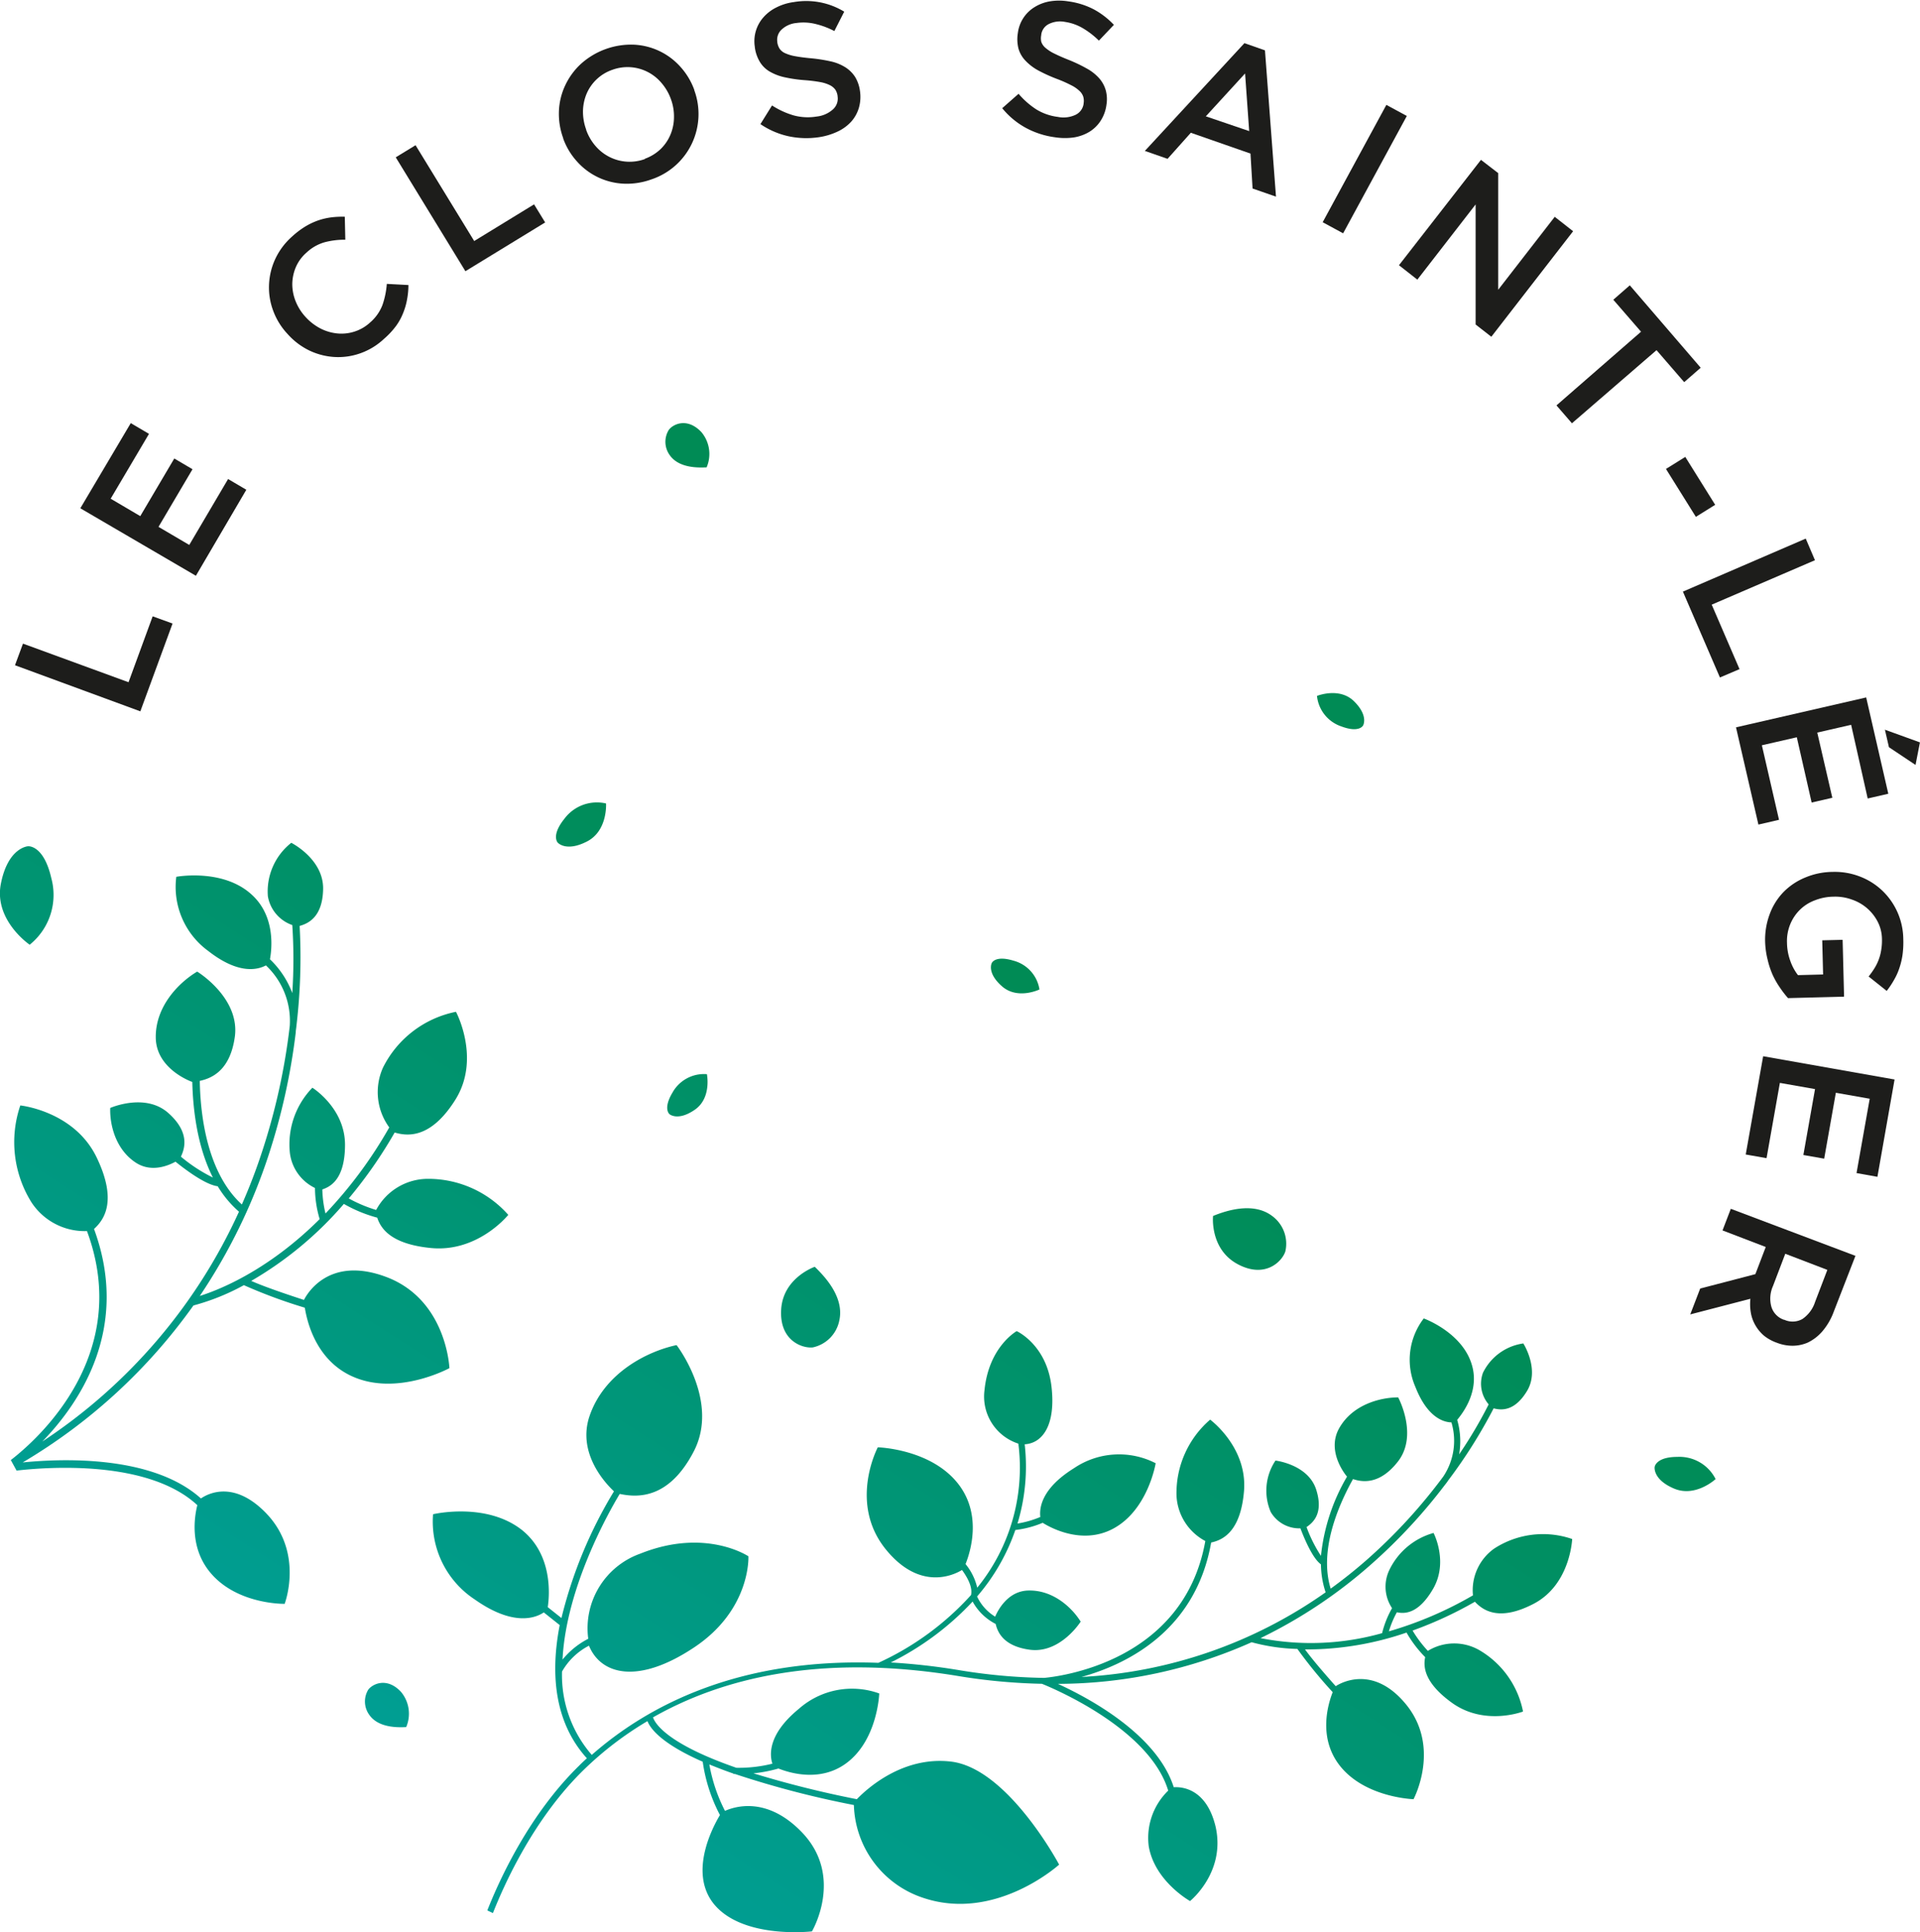 <?xml version="1.0" encoding="UTF-8"?> <svg xmlns="http://www.w3.org/2000/svg" xmlns:xlink="http://www.w3.org/1999/xlink" id="Calque_1" data-name="Calque 1" viewBox="0 0 266.5 268.24"><defs><style>.cls-1{fill:#1d1d1b;}.cls-2{fill:url(#Dégradé_sans_nom_12);}.cls-3{fill:url(#Dégradé_sans_nom_12-2);}.cls-4{fill:url(#Dégradé_sans_nom_12-3);}.cls-5{fill:url(#Dégradé_sans_nom_12-4);}.cls-6{fill:url(#Dégradé_sans_nom_12-5);}.cls-7{fill:url(#Dégradé_sans_nom_12-6);}.cls-8{fill:url(#Dégradé_sans_nom_12-7);}.cls-9{fill:url(#Dégradé_sans_nom_12-8);}.cls-10{fill:url(#Dégradé_sans_nom_12-9);}.cls-11{fill:url(#Dégradé_sans_nom_12-10);}.cls-12{fill:url(#Dégradé_sans_nom_12-11);}.cls-13{fill:url(#Dégradé_sans_nom_12-12);}</style><linearGradient id="Dégradé_sans_nom_12" x1="604.48" y1="661.07" x2="684.65" y2="535.74" gradientUnits="userSpaceOnUse"><stop offset="0" stop-color="#00a099"></stop><stop offset="1" stop-color="#008b55"></stop></linearGradient><linearGradient id="Dégradé_sans_nom_12-2" x1="507.56" y1="599.12" x2="587.74" y2="473.8" xlink:href="#Dégradé_sans_nom_12"></linearGradient><linearGradient id="Dégradé_sans_nom_12-3" x1="465.5" y1="572.22" x2="545.68" y2="446.89" xlink:href="#Dégradé_sans_nom_12"></linearGradient><linearGradient id="Dégradé_sans_nom_12-4" x1="568.95" y1="638.4" x2="649.13" y2="513.07" xlink:href="#Dégradé_sans_nom_12"></linearGradient><linearGradient id="Dégradé_sans_nom_12-5" x1="665.28" y1="700.02" x2="745.45" y2="574.7" xlink:href="#Dégradé_sans_nom_12"></linearGradient><linearGradient id="Dégradé_sans_nom_12-6" x1="552.3" y1="627.75" x2="632.48" y2="502.42" xlink:href="#Dégradé_sans_nom_12"></linearGradient><linearGradient id="Dégradé_sans_nom_12-7" x1="543.35" y1="622.02" x2="623.53" y2="496.7" xlink:href="#Dégradé_sans_nom_12"></linearGradient><linearGradient id="Dégradé_sans_nom_12-8" x1="515.74" y1="604.36" x2="595.92" y2="479.03" xlink:href="#Dégradé_sans_nom_12"></linearGradient><linearGradient id="Dégradé_sans_nom_12-9" x1="607.3" y1="662.93" x2="687.48" y2="537.61" xlink:href="#Dégradé_sans_nom_12"></linearGradient><linearGradient id="Dégradé_sans_nom_12-10" x1="568.04" y1="637.82" x2="648.22" y2="512.49" xlink:href="#Dégradé_sans_nom_12"></linearGradient><linearGradient id="Dégradé_sans_nom_12-11" x1="502.5" y1="595.89" x2="582.68" y2="470.56" xlink:href="#Dégradé_sans_nom_12"></linearGradient><linearGradient id="Dégradé_sans_nom_12-12" x1="583.29" y1="647.57" x2="663.47" y2="522.25" xlink:href="#Dégradé_sans_nom_12"></linearGradient></defs><title>morainvilliers-clos-saint-leger-svm-logo</title><path class="cls-1" d="M509.35,469.3l1.11-3,14.65,5.36,3.35-9.15,2.76,1-4.47,12.19Z" transform="translate(-507.27 -376.95)"></path><path class="cls-1" d="M518.42,447.51l7-11.82,2.53,1.49-5.32,9,4.11,2.42,4.72-8,2.53,1.49-4.72,8,4.27,2.51,5.39-9.15,2.53,1.49-7,11.94Z" transform="translate(-507.27 -376.95)"></path><path class="cls-1" d="M560.56,424a9.31,9.31,0,0,1-3.29,2,9.16,9.16,0,0,1-3.57.51,9.41,9.41,0,0,1-3.51-.91,9.68,9.68,0,0,1-3-2.28l0,0a9.53,9.53,0,0,1-2-3.23,9.24,9.24,0,0,1-.58-3.59,9.38,9.38,0,0,1,.85-3.56,9.52,9.52,0,0,1,2.36-3.16,11.7,11.7,0,0,1,1.85-1.4,9.58,9.58,0,0,1,1.82-.85,9.24,9.24,0,0,1,1.81-.41,12.46,12.46,0,0,1,1.83-.08l.07,3.19a10.7,10.7,0,0,0-2.87.35,6.09,6.09,0,0,0-2.52,1.44,5.62,5.62,0,0,0-1.47,2,6.23,6.23,0,0,0-.5,2.35,6.43,6.43,0,0,0,.46,2.39,7.09,7.09,0,0,0,1.38,2.19l0,0a7.41,7.41,0,0,0,2.05,1.59,6.54,6.54,0,0,0,2.36.7,5.9,5.9,0,0,0,2.39-.26,5.79,5.79,0,0,0,2.16-1.26,6.06,6.06,0,0,0,1.72-2.44,11.52,11.52,0,0,0,.6-2.92l3,.16a10.88,10.88,0,0,1-.19,2,9.16,9.16,0,0,1-.55,1.9,8,8,0,0,1-1,1.81A11.18,11.18,0,0,1,560.56,424Z" transform="translate(-507.27 -376.95)"></path><path class="cls-1" d="M562.2,398.79l2.75-1.68,8.14,13.3,8.31-5.09,1.54,2.51-11.07,6.77Z" transform="translate(-507.27 -376.95)"></path><path class="cls-1" d="M597.78,401.82a10,10,0,0,1-3.94.63,9.23,9.23,0,0,1-6.46-3.06,9.56,9.56,0,0,1-1.94-3.22l0-.05a9.8,9.8,0,0,1-.59-3.72,9.21,9.21,0,0,1,.85-3.55,9.59,9.59,0,0,1,2.17-3,10.42,10.42,0,0,1,7.36-2.7,9.23,9.23,0,0,1,6.47,3.06,9.73,9.73,0,0,1,1.94,3.22v.05a9.57,9.57,0,0,1-5.85,12.34Zm-1-2.83a6.23,6.23,0,0,0,2.19-1.35,6,6,0,0,0,1.36-2,6.34,6.34,0,0,0,.49-2.39,6.91,6.91,0,0,0-.43-2.55l0,0a7.07,7.07,0,0,0-1.31-2.24,6.16,6.16,0,0,0-4.28-2.18,6.18,6.18,0,0,0-2.56.37,6,6,0,0,0-3.56,3.34,6.54,6.54,0,0,0-.49,2.39,7.14,7.14,0,0,0,.44,2.55l0,.05a7,7,0,0,0,1.3,2.24,6.25,6.25,0,0,0,1.94,1.52,6.18,6.18,0,0,0,4.91.29Z" transform="translate(-507.27 -376.95)"></path><path class="cls-1" d="M620.91,396a11.89,11.89,0,0,1-4.17-.13,11.17,11.17,0,0,1-3.92-1.69l1.61-2.59a11.32,11.32,0,0,0,3,1.38,7.48,7.48,0,0,0,3.19.16,4,4,0,0,0,2.27-1,2,2,0,0,0,.64-1.8v-.06a2.2,2.2,0,0,0-.3-.85,2.06,2.06,0,0,0-.74-.63,5,5,0,0,0-1.35-.44,19.91,19.91,0,0,0-2.17-.27,19.45,19.45,0,0,1-2.73-.39,7.09,7.09,0,0,1-2.07-.77,3.88,3.88,0,0,1-1.4-1.33,5.26,5.26,0,0,1-.73-2.09v-.05a5,5,0,0,1,1.19-4.09A5.79,5.79,0,0,1,615,378a7.48,7.48,0,0,1,2.45-.76,10.14,10.14,0,0,1,7,1.33l-1.37,2.69a11.33,11.33,0,0,0-2.69-1,6.94,6.94,0,0,0-2.56-.12,3.5,3.5,0,0,0-2.11.95,1.94,1.94,0,0,0-.56,1.66v.06a2.24,2.24,0,0,0,.32.9,1.81,1.81,0,0,0,.78.63,5.78,5.78,0,0,0,1.42.42c.6.11,1.35.21,2.26.29a21.83,21.83,0,0,1,2.68.43,6.36,6.36,0,0,1,2,.82,4.47,4.47,0,0,1,1.34,1.33,5,5,0,0,1,.67,1.92v0a5.51,5.51,0,0,1-.15,2.38,5,5,0,0,1-1.08,1.93,6,6,0,0,1-1.9,1.37A9.22,9.22,0,0,1,620.91,396Z" transform="translate(-507.27 -376.95)"></path><path class="cls-1" d="M653.66,396a11.69,11.69,0,0,1-4-1.3,11,11,0,0,1-3.28-2.73l2.27-2a11.28,11.28,0,0,0,2.45,2.16,7.43,7.43,0,0,0,3,1.05,3.94,3.94,0,0,0,2.46-.29,2,2,0,0,0,1.12-1.55v-.05a2.1,2.1,0,0,0-.05-.91,1.88,1.88,0,0,0-.53-.81,4.64,4.64,0,0,0-1.17-.8,18.06,18.06,0,0,0-2-.88,22.31,22.31,0,0,1-2.51-1.14,7.19,7.19,0,0,1-1.77-1.33,4.08,4.08,0,0,1-1-1.67,5.32,5.32,0,0,1-.1-2.21v0a4.93,4.93,0,0,1,2.3-3.59,5.91,5.91,0,0,1,2.13-.81,7.86,7.86,0,0,1,2.57,0,10.74,10.74,0,0,1,3.54,1.11,11,11,0,0,1,2.79,2.15l-2.08,2.19a11.51,11.51,0,0,0-2.29-1.76,6.85,6.85,0,0,0-2.42-.84,3.51,3.51,0,0,0-2.29.32,1.93,1.93,0,0,0-1,1.43v.06a2.28,2.28,0,0,0,0,.95,1.88,1.88,0,0,0,.57.83,5.41,5.41,0,0,0,1.25.81c.54.27,1.24.58,2.08.91a20.88,20.88,0,0,1,2.45,1.18,6.41,6.41,0,0,1,1.7,1.35,4.32,4.32,0,0,1,.9,1.65,4.74,4.74,0,0,1,.1,2v0a5.36,5.36,0,0,1-.81,2.24,4.94,4.94,0,0,1-1.58,1.54,6,6,0,0,1-2.22.78A9,9,0,0,1,653.66,396Z" transform="translate(-507.27 -376.95)"></path><path class="cls-1" d="M680,382.94l2.85,1,1.53,20.31-3.25-1.13-.29-4.85-8.28-2.89L669.33,399l-3.15-1.1Zm.66,12.21-.57-8-5.45,5.95Z" transform="translate(-507.27 -376.95)"></path><path class="cls-1" d="M699.7,391.51l2.84,1.54-8.84,16.29-2.84-1.54Z" transform="translate(-507.27 -376.95)"></path><path class="cls-1" d="M712.83,399.14l2.39,1.84,0,16.2,7.85-10.13,2.55,2-11.35,14.65L712.09,422l0-16.67L704,415.77l-2.55-2Z" transform="translate(-507.27 -376.95)"></path><path class="cls-1" d="M735.05,423l-3.85-4.44,2.29-2L743.33,428l-2.29,2-3.84-4.44-11.74,10.15-2.15-2.48Z" transform="translate(-507.27 -376.95)"></path><path class="cls-1" d="M741.19,440.38l4.15,6.65-2.68,1.67-4.15-6.65Z" transform="translate(-507.27 -376.95)"></path><path class="cls-1" d="M757.91,451.72l1.28,3-14.33,6.17,3.86,8.95L746,471l-5.14-11.92Z" transform="translate(-507.27 -376.95)"></path><path class="cls-1" d="M766.3,473.77l3.07,13.37-2.86.66-2.3-10.23-4.7,1.08,2.09,9.05-2.87.66-2.06-9.06-4.85,1.11,2.38,10.35-2.86.66-3.11-13.5Zm7.46,6.24-.61,3.13-3.69-2.46-.56-2.43Z" transform="translate(-507.27 -376.95)"></path><path class="cls-1" d="M752.28,507.85a10.11,10.11,0,0,1,.63-4,8.71,8.71,0,0,1,1.93-3.08,9,9,0,0,1,3-2,10,10,0,0,1,3.75-.78h.05a9.63,9.63,0,0,1,3.7.61,9.36,9.36,0,0,1,3.11,1.91,9.42,9.42,0,0,1,3,6.81,13,13,0,0,1-.11,2.22,10.22,10.22,0,0,1-.45,1.85,8.48,8.48,0,0,1-.74,1.62,11.79,11.79,0,0,1-1,1.5l-2.51-2a11.83,11.83,0,0,0,.79-1.11,6.84,6.84,0,0,0,.59-1.18,6.66,6.66,0,0,0,.36-1.35,8.1,8.1,0,0,0,.11-1.6,5.38,5.38,0,0,0-.59-2.36,6.28,6.28,0,0,0-3.59-3.08,6.69,6.69,0,0,0-2.53-.4h0a7.26,7.26,0,0,0-2.64.52,5.85,5.85,0,0,0-2.07,1.33,6,6,0,0,0-1.32,2,6.15,6.15,0,0,0-.44,2.58,7.57,7.57,0,0,0,.45,2.46,7,7,0,0,0,1.07,2l3.49-.09-.12-4.74,2.83-.07.2,7.89-7.78.2a14.08,14.08,0,0,1-1.15-1.5,11.14,11.14,0,0,1-1-1.77,11.68,11.68,0,0,1-.68-2.07A11.51,11.51,0,0,1,752.28,507.85Z" transform="translate(-507.27 -376.95)"></path><path class="cls-1" d="M770.24,526.81l-2.38,13.51-2.9-.52,1.83-10.32-4.7-.83-1.62,9.15-2.89-.51,1.62-9.15-4.88-.86-1.85,10.45-2.89-.51L752,523.58Z" transform="translate(-507.27 -376.95)"></path><path class="cls-1" d="M764.81,551.29l-3,7.72a8.91,8.91,0,0,1-1.56,2.72,6.26,6.26,0,0,1-2.08,1.61,5.35,5.35,0,0,1-2.06.43,6,6,0,0,1-2.22-.42l0,0a6,6,0,0,1-1.8-1,5.53,5.53,0,0,1-1.18-1.44,5.28,5.28,0,0,1-.62-1.72,7,7,0,0,1-.06-1.94l-8.35,2.17,1.38-3.59,7.66-2,0,0,1.44-3.77-6-2.3,1.15-3Zm-11.45,4.2a4.25,4.25,0,0,0-.21,2.9,2.75,2.75,0,0,0,1.75,1.78l.05,0a2.75,2.75,0,0,0,2.51-.12,4.54,4.54,0,0,0,1.75-2.37l1.7-4.44L755.07,551Z" transform="translate(-507.27 -376.95)"></path><path class="cls-2" d="M714.65,591.94a7.09,7.09,0,0,0-2.93,6.48,52,52,0,0,1-11.67,5,13.19,13.19,0,0,1,1.11-2.65c1.11.24,3,.21,5-3.21,2.21-3.76.09-7.8.09-7.8a9.68,9.68,0,0,0-6.21,5.3,5.36,5.36,0,0,0,.45,5.14,13.44,13.44,0,0,0-1.38,3.47,36.33,36.33,0,0,1-16.88.69A67.64,67.64,0,0,0,697.72,594a75.9,75.9,0,0,0,10.09-10.89h0a7.24,7.24,0,0,0,.48-.65,70,70,0,0,0,6.3-10c1.08.29,2.91.42,4.61-2.37,1.85-3-.49-6.64-.49-6.64a7.38,7.38,0,0,0-5.6,4.07,4.41,4.41,0,0,0,.79,4.39,61.85,61.85,0,0,1-4.1,6.94,10.62,10.62,0,0,0-.27-4.79c.83-1,3.17-4.09,2-7.76-1.39-4.44-6.64-6.32-6.64-6.32a9.41,9.41,0,0,0-1.16,9.51c1.7,4.34,4,4.9,5,4.92a8.91,8.91,0,0,1-1.14,7.53,74.92,74.92,0,0,1-10.47,11.43c-1.55,1.37-3.27,2.76-5.15,4.12-1.62-5.25,1-11.44,3.1-15.21,1.49.5,3.79.66,6.2-2.39,2.92-3.68.07-8.95.07-8.95-2.5,0-6.36,1-8.2,4.3s1.07,6.67,1.1,6.7a27.25,27.25,0,0,0-3.62,11,19.52,19.52,0,0,1-2-4c1-.67,2.37-2,1.33-5.23-1.14-3.48-5.64-4-5.64-4a7.51,7.51,0,0,0-.66,7.14,4.59,4.59,0,0,0,4.12,2.27c.64,1.68,1.74,4.2,2.85,5a12.58,12.58,0,0,0,.65,3.88,64.55,64.55,0,0,1-33.89,11.75c6.19-1.71,15.83-6.34,18-18.66,1.55-.34,4.08-1.42,4.56-7.14.5-6.11-4.7-9.92-4.7-9.92a13.47,13.47,0,0,0-4.67,10.49,7.53,7.53,0,0,0,4,6.36c-3,16.84-20.39,18.81-22.36,19a79.06,79.06,0,0,1-11.79-1.07,89.59,89.59,0,0,0-9.51-1.07,39.47,39.47,0,0,0,11.36-8.46,7.55,7.55,0,0,0,3.2,3.11c.31,1.35,1.28,3.11,4.73,3.58,4.25.57,7.07-3.9,7.07-3.9-1.17-1.89-3.76-4.37-7.17-4.32-3,0-4.39,2.9-4.7,3.63a6.49,6.49,0,0,1-2.51-2.8,28.17,28.17,0,0,0,5.31-9.23,14,14,0,0,0,3.8-1c.85.54,5.36,3.16,9.75.83,4.87-2.58,5.93-9.1,5.93-9.1a11.14,11.14,0,0,0-11.34.69c-4.53,2.82-4.82,5.53-4.67,6.77a13.65,13.65,0,0,1-3.17.91,27.31,27.31,0,0,0,1-11c2.43-.13,4.34-2.6,3.72-8-.67-5.84-4.83-7.71-4.83-7.71s-3.87,2.15-4.47,8.2a6.87,6.87,0,0,0,4.7,7.42,26.4,26.4,0,0,1-5.71,20,8,8,0,0,0-1.62-3.28c.71-1.78,2.2-6.67-.79-10.83-3.73-5.18-11.39-5.38-11.39-5.38s-4.16,7.84,1.22,14.3c4.79,5.78,9.51,3.32,10.47,2.73.81,1.11,1.49,2.43,1.25,3.48a39.31,39.31,0,0,1-12.86,9.41c-19.47-.72-32.07,6-39.78,12.78A16.88,16.88,0,0,1,585.28,609a9.09,9.09,0,0,1,3.74-3.59c1.64,4,6.77,5.47,14.64.21S611.15,593,611.15,593s-5.94-4-15-.37a11,11,0,0,0-7.23,11.82,11.19,11.19,0,0,0-3.57,2.89c.51-10.16,6.58-20.75,7.94-23,2.51.53,6.82.72,10.25-5.85,3.68-7-2.36-14.81-2.36-14.81-4,.85-10,3.81-12.07,9.82-1.79,5.22,2.28,9.45,3.38,10.48a62.42,62.42,0,0,0-7.29,17.59l-1.9-1.51c.22-1.44.78-7.15-3.52-10.66-5-4-12.4-2.24-12.4-2.24A12.93,12.93,0,0,0,573.18,599c5.4,3.81,8.49,2.52,9.57,1.79l2.21,1.76c-1.26,6.47-.87,13.36,3.77,18.49-.36.33-.72.66-1.05,1-6.86,6.69-11,15.63-12.77,20.12l.78.37c1.73-4.39,5.82-13.28,12.62-19.9a46.73,46.73,0,0,1,8.83-6.75c.41,1.07,2,3.15,7.67,5.64a22.6,22.6,0,0,0,2.39,7.4c-.86,1.43-4.4,7.84-.89,12.29,4,5,13.66,3.86,13.66,3.86s4.5-7.59-1.37-13.73c-4.79-5-9.23-3.65-10.7-3a22.6,22.6,0,0,1-2.17-6.44l.13.05c1,.4,2,.8,3.2,1.21v.06h.22a132.14,132.14,0,0,0,16.51,4.31,14,14,0,0,0,9.76,12.93c10,3.27,18.73-4.66,18.73-4.66s-7.1-13.36-15-14.3c-6.73-.8-11.72,3.81-13.08,5.22a143.51,143.51,0,0,1-14.35-3.59,19.41,19.41,0,0,0,3.47-.67c1.58.63,5.72,1.88,9.27-.63,4.5-3.18,4.72-9.79,4.72-9.79a11.13,11.13,0,0,0-11.15,2.13c-4.52,3.7-4,6.62-3.68,7.62a19.22,19.22,0,0,1-5,.57c-9.62-3.34-11.29-6.15-11.57-7,9.39-5.34,23-8.92,42.35-5.74a80.92,80.92,0,0,0,11.63,1.08c.45.18,14.83,5.88,17.53,14.83a9.13,9.13,0,0,0-2.7,7.74c.84,4.86,5.73,7.59,5.73,7.59s5-4,3.54-10.36c-1.29-5.34-4.76-5.51-5.8-5.44-2.35-7.39-11.92-12.45-16.08-14.35A66.32,66.32,0,0,0,681,604.93a26.74,26.74,0,0,0,6.35.93,64.26,64.26,0,0,0,4.9,6c-.68,1.73-1.94,6.1.73,9.86,3.42,4.79,10.49,5,10.49,5s3.86-7.21-1.07-13.2c-4.56-5.53-9.08-2.92-9.73-2.49-1.56-1.75-3.3-3.77-4.26-5.1a42.78,42.78,0,0,0,14.09-2.34,16.29,16.29,0,0,0,2.59,3.41c-.3,1.39-.08,3.58,3.66,6.3,4.55,3.32,9.92,1.25,9.92,1.25a12.7,12.7,0,0,0-6.08-8.53,7,7,0,0,0-7.13.11,16.46,16.46,0,0,1-2.12-2.82,54.07,54.07,0,0,0,8.65-4c1.08,1.15,3.29,2.81,8.14.29,5.12-2.66,5.36-9,5.36-9A12.42,12.42,0,0,0,714.65,591.94Z" transform="translate(-507.27 -376.95)"></path><path class="cls-3" d="M569.65,566.88s-.36-9.57-8.88-12.7c-7.88-2.9-10.9,2.41-11.31,3.23-2.61-.85-5.56-1.86-7.32-2.64A50,50,0,0,0,555,544.08a19.34,19.34,0,0,0,4.63,1.91c.52,1.59,2,3.67,7.42,4.21,6.56.66,10.77-4.6,10.77-4.6a14.83,14.83,0,0,0-11.19-5,8.15,8.15,0,0,0-7.15,4.32,19.49,19.49,0,0,1-3.8-1.6,62.75,62.75,0,0,0,6.37-9.15c1.77.52,5,.89,8.41-4.53,3.6-5.71.1-12.23.1-12.23a14.49,14.49,0,0,0-10.14,7.77,8.3,8.3,0,0,0,.88,8.28,60.77,60.77,0,0,1-8.85,11.95,15.65,15.65,0,0,1-.44-3.34c1.26-.41,3.14-1.55,3.15-6.19,0-5.11-4.53-7.93-4.53-7.93a11.29,11.29,0,0,0-3.13,9,6.24,6.24,0,0,0,3.49,4.92,15.3,15.3,0,0,0,.65,4.32c-7.15,7.13-13.94,9.82-16.64,10.67a78.93,78.93,0,0,0,9.56-19.58,89.08,89.08,0,0,0,3.76-17h0c0-.3.07-.59.09-.88a81,81,0,0,0,.45-13.91c1.27-.35,3.19-1.3,3.26-5.12.07-4.17-4.42-6.42-4.42-6.42a8.6,8.6,0,0,0-3.25,7.42,5.15,5.15,0,0,0,3.39,4,71.72,71.72,0,0,1,0,9.44,12.57,12.57,0,0,0-3.1-4.69c.27-1.46.78-6-2.56-9-4-3.65-10.44-2.45-10.44-2.45a11,11,0,0,0,4.44,10.3c4.28,3.36,6.93,2.57,8,2a10.57,10.57,0,0,1,3.31,8.4A88.82,88.82,0,0,1,543.59,537c-.75,2.29-1.66,4.69-2.75,7.16C536.1,539.84,535.08,532,535,527c1.81-.38,4.22-1.57,4.86-6.08.77-5.45-5.22-9.09-5.22-9.09-2.52,1.5-5.82,4.81-5.75,9.19s5,6.11,5.07,6.13c.09,3.76.67,8.94,2.86,13.27a21.88,21.88,0,0,1-4.44-2.9c.6-1.26,1.18-3.45-1.75-6.06-3.21-2.85-8.06-.7-8.06-.7-.08,2.23.69,5.73,3.56,7.6,2.13,1.38,4.44.44,5.5-.14,1.64,1.32,4.24,3.21,5.86,3.41a14.86,14.86,0,0,0,2.95,3.53,75.63,75.63,0,0,1-27.3,31.91c5.24-5.39,12.25-15.76,7.18-29.51,1.37-1.25,3.29-3.84.38-9.9-3.1-6.48-10.61-7.25-10.61-7.25a15.79,15.79,0,0,0,1.49,13.36,8.81,8.81,0,0,0,7.76,4.08c6.37,17.14-6.79,28.87-10.57,31.79l.8,1.46c4.45-.51,18.3-1.5,25.09,4.8-.42,1.67-1.09,5.94,1.84,9.41,3.73,4.42,10.28,4.29,10.28,4.29s2.71-7.08-2.55-12.56c-4.46-4.64-8.07-2.76-9.07-2.07-6.75-6.07-19.41-5.54-24.74-5a77.45,77.45,0,0,0,23.7-21.79,31.21,31.21,0,0,0,7-2.82,71.19,71.19,0,0,0,8.46,3.13c.34,2.15,1.66,7.32,6.58,9.53C562.39,570.84,569.65,566.88,569.65,566.88Z" transform="translate(-507.27 -376.95)"></path><path class="cls-4" d="M511.39,508.1a8.87,8.87,0,0,0,3-9.25c-1.07-4.66-3.23-4.42-3.23-4.42s-2.78.14-3.77,5.21S511.39,508.1,511.39,508.1Z" transform="translate(-507.27 -376.95)"></path><path class="cls-5" d="M620.09,564a4.77,4.77,0,0,0,3.68-3.74c.72-3.26-2.07-6.15-3.41-7.45,0,0-4.37,1.5-4.66,5.88S618.64,564.16,620.09,564Z" transform="translate(-507.27 -376.95)"></path><path class="cls-6" d="M740.09,579.2c-3,0-3.15,1.4-3.15,1.4s-.29,1.74,2.7,3,5.76-1.32,5.76-1.32A5.62,5.62,0,0,0,740.09,579.2Z" transform="translate(-507.27 -376.95)"></path><path class="cls-7" d="M558.37,611.54a3.16,3.16,0,0,0,.15,3.46c1.25,1.81,3.9,1.77,5.13,1.71a4.72,4.72,0,0,0-.73-4.9C560.94,609.7,558.93,610.75,558.37,611.54Z" transform="translate(-507.27 -376.95)"></path><path class="cls-8" d="M600.61,528.63c-1.36,2.28-.4,3-.4,3s1.16,1,3.51-.63,1.67-4.93,1.67-4.93A5,5,0,0,0,600.61,528.63Z" transform="translate(-507.27 -376.95)"></path><path class="cls-9" d="M588.74,493.77c2.9-1.48,2.65-5.28,2.65-5.28a5.62,5.62,0,0,0-5.77,2.11c-1.9,2.36-.93,3.33-.93,3.33S585.84,495.26,588.74,493.77Z" transform="translate(-507.27 -376.95)"></path><path class="cls-10" d="M679,552.41c3.85,2.11,6.24-.34,6.68-1.74a4.77,4.77,0,0,0-1.84-4.92c-2.65-2-6.44-.71-8.19,0C675.64,545.7,675.15,550.3,679,552.41Z" transform="translate(-507.27 -376.95)"></path><path class="cls-11" d="M646.37,513.89c2.17,1.88,5.18.42,5.18.42a4.92,4.92,0,0,0-3.62-4c-2.55-.77-3,.33-3,.33S644.2,512,646.37,513.89Z" transform="translate(-507.27 -376.95)"></path><path class="cls-12" d="M605.35,441.83a4.72,4.72,0,0,0-.73-4.9c-2-2.11-4-1.06-4.54-.27a3.15,3.15,0,0,0,.14,3.46C601.47,441.93,604.12,441.89,605.35,441.83Z" transform="translate(-507.27 -376.95)"></path><path class="cls-13" d="M693.47,477.8c2.49.93,3-.14,3-.14s.79-1.33-1.25-3.35-5.15-.75-5.15-.75A5,5,0,0,0,693.47,477.8Z" transform="translate(-507.27 -376.95)"></path></svg> 